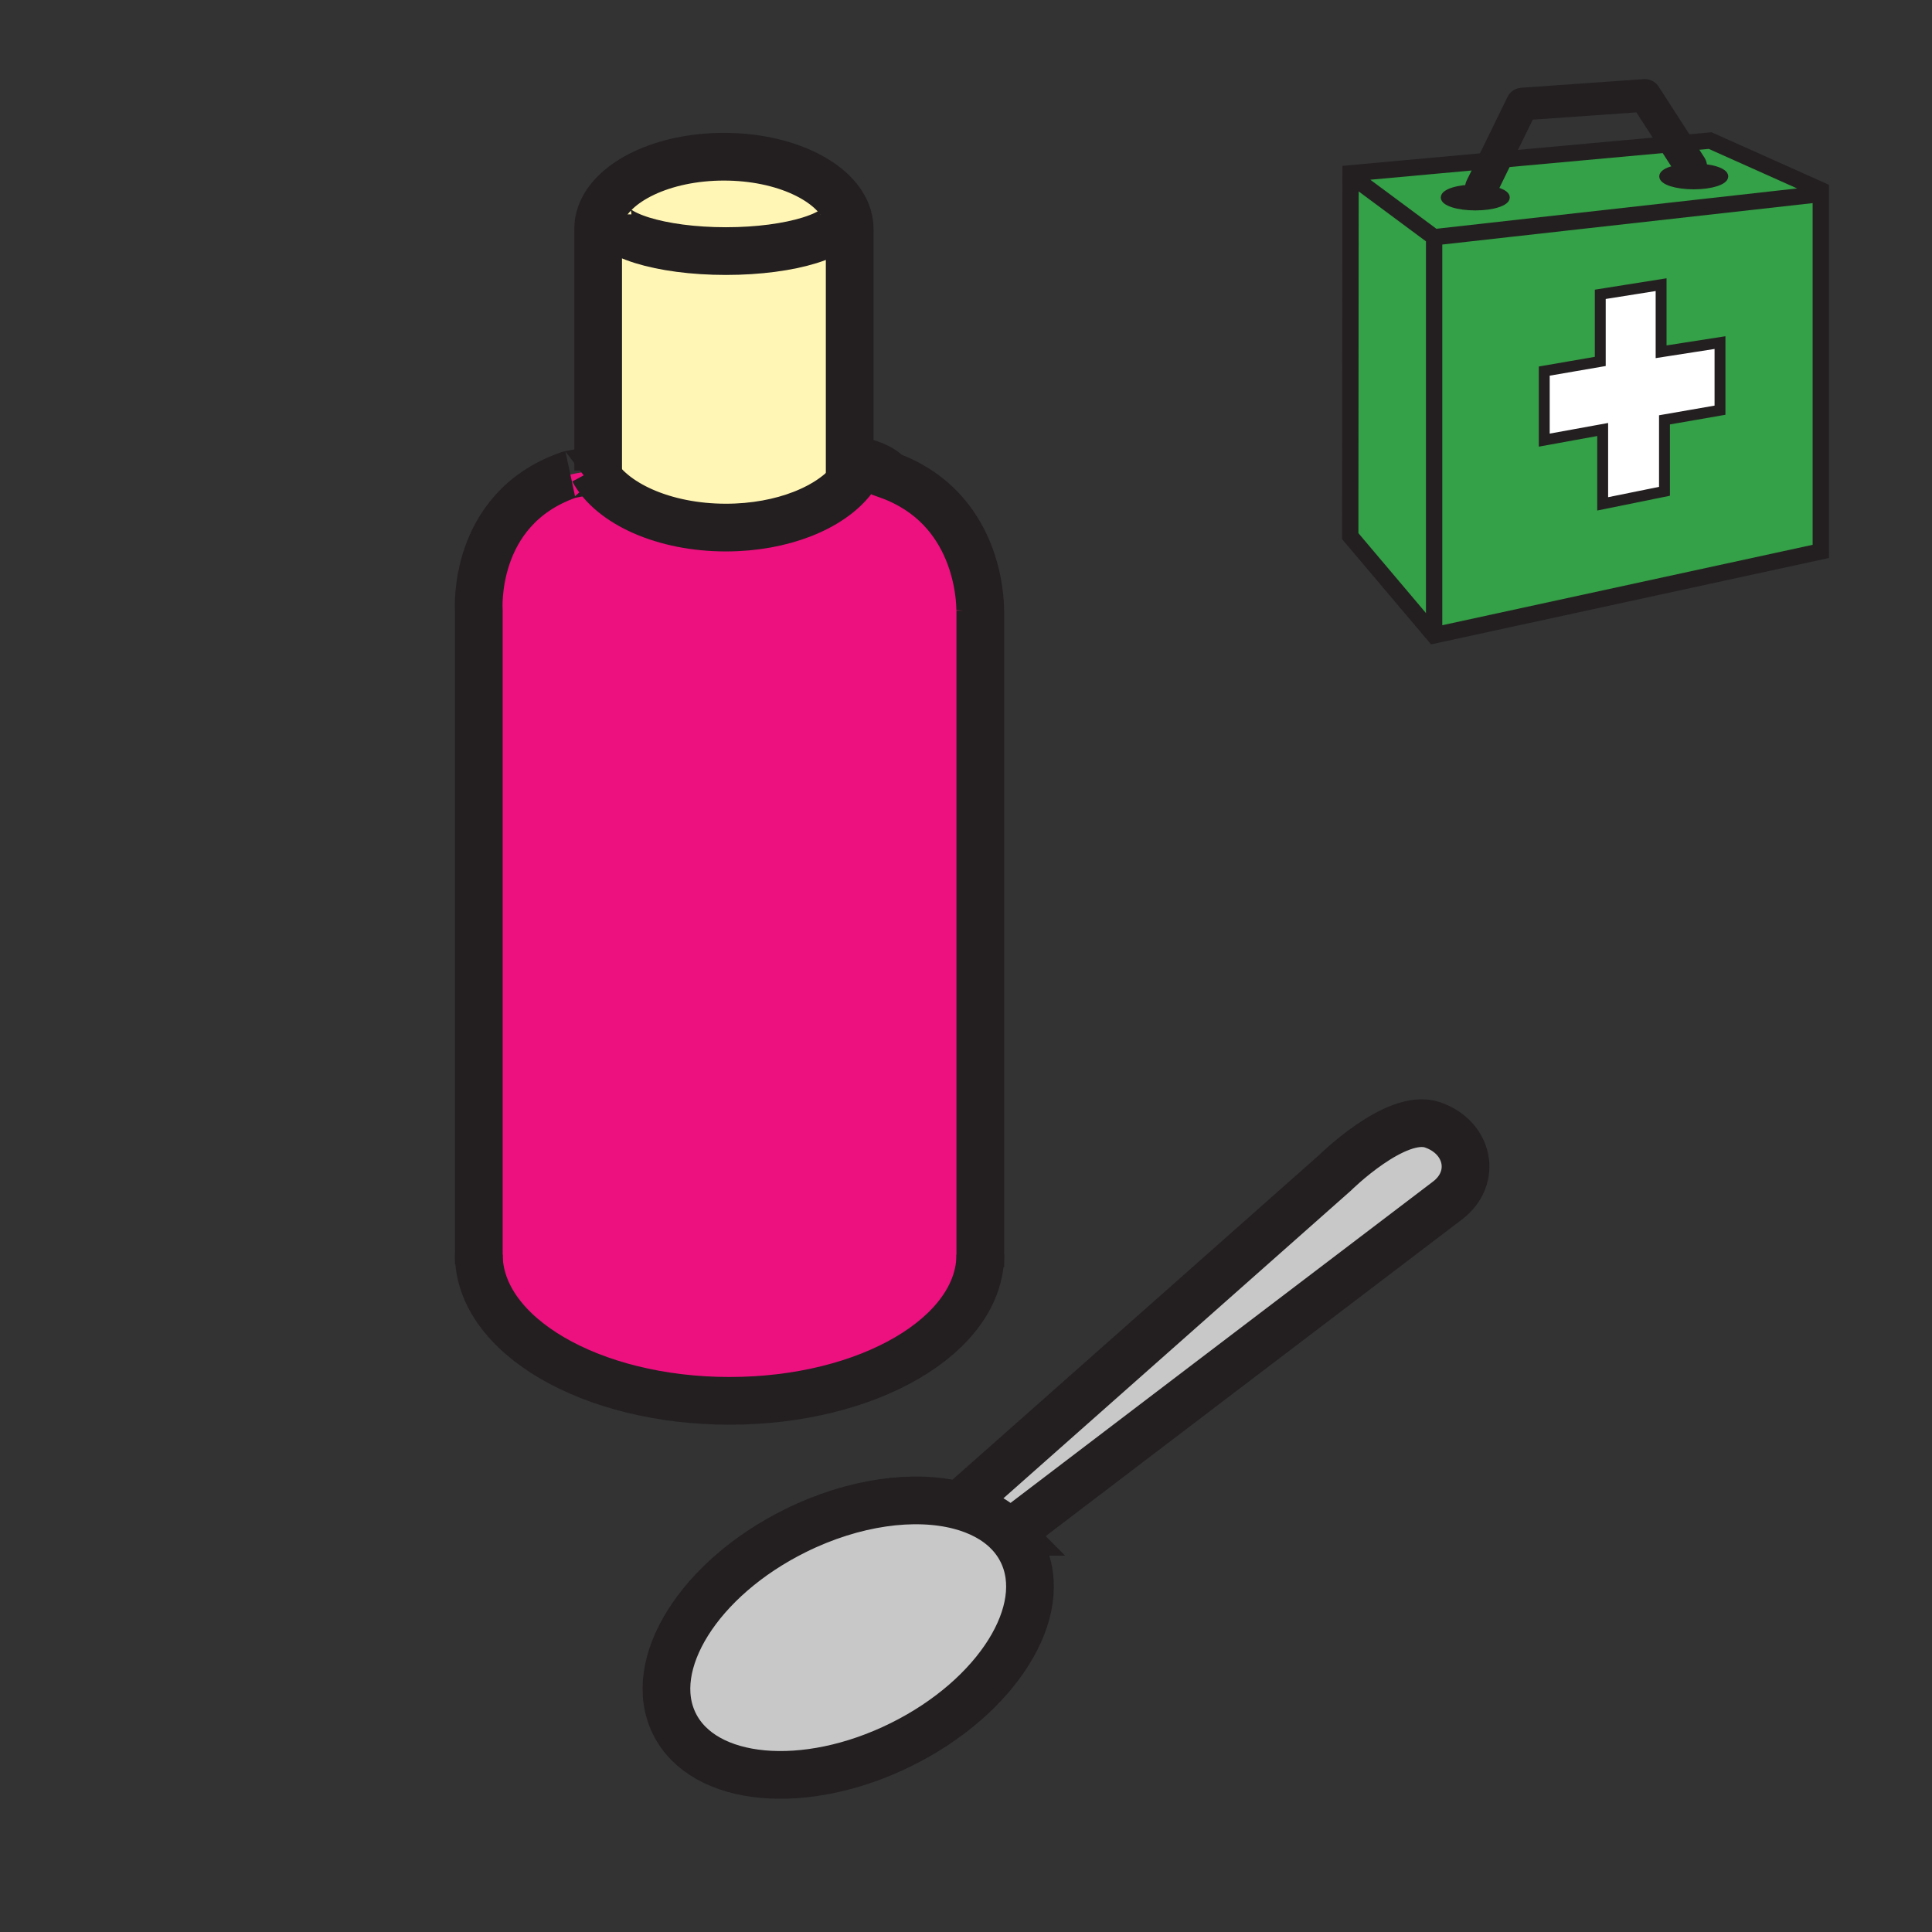 <svg xmlns="http://www.w3.org/2000/svg" width="850.394" height="850.394" viewBox="0 0 850.394 850.394" overflow="visible"><rect x="0" y="0" width="850.394" height="850.394" fill="#333333" stroke="none"/><path fill="none" d="M368 368.249h113.386v113.386H368z"/><path d="M431.45 268.76h.05v283.46c0 35.55-49.41 64.38-110.37 64.38-60.95 0-110.37-28.83-110.37-64.38V268.76s-3.25-44.37 38.95-59.52c0 0-2.18.17 11.44-2.29 7.89 14.66 31.04 25.27 58.37 25.27 24.83 0 46.2-8.76 55.83-21.36l-1.35-1.31V202c14.37 2.46 16.9 7.11 16.9 7.11 39.64 14.23 40.58 54.79 40.55 59.65z" fill="#ed107f"/><path d="M319.52 110.52c28.77 0 52.08-7.24 52.08-16.17l.98-.8c.93 2.31 1.42 4.71 1.42 7.17v108.83l1.35 1.31c-9.63 12.6-31 21.36-55.83 21.36-27.33 0-50.48-10.61-58.37-25.27h2.13V100.72c0-2.19.39-4.33 1.13-6.39l3.02.02c0 8.93 23.31 16.17 52.09 16.17z" fill="#fff5b4"/><path d="M449.87 682.95c12.88 25.99-10.96 64.04-53.22 84.939-42.27 20.92-86.96 16.82-99.82-9.17-12.87-26.01 10.97-64.029 53.24-84.95 25.8-12.779 52.52-16.21 72.34-11.029 8.58 2.24 15.87 6.1 21.229 11.51 2.531 2.56 4.631 5.46 6.231 8.7z" fill="#c8c8c8"/><path d="M630.46 495.09c16.04 5.44 19.83 23.37 6.6 33.391-25.5 19.309-191.33 145.529-191.33 145.529l-2.091.24c-5.359-5.41-12.649-9.27-21.229-11.51l.08-.29 165-146.101c0 .001 26.89-26.659 42.97-21.259z" fill="#c8c8c8"/><path d="M372.58 93.55l-.98.8c0 8.93-23.31 16.17-52.08 16.17-28.78 0-52.09-7.24-52.09-16.17l-3.02-.02c5.16-14.47 27.47-25.35 54.23-25.35 26.28 0 48.28 10.49 53.94 24.57z" fill="#fff5b4"/><g fill="none" stroke="#231f20" stroke-width="21"><path d="M443.64 674.25c2.53 2.56 4.63 5.46 6.23 8.7 12.88 25.99-10.96 64.04-53.22 84.939-42.27 20.92-86.96 16.82-99.82-9.17-12.87-26.01 10.97-64.029 53.24-84.95 25.8-12.779 52.52-16.21 72.34-11.029 8.58 2.24 15.87 6.1 21.23 11.51z"/><path d="M422.49 662.45l165-146.101s26.89-26.659 42.97-21.26c16.04 5.44 19.83 23.37 6.6 33.391-25.5 19.31-191.33 145.53-191.33 145.53M431.5 557.74V268.76M261.15 206.95c-13.62 2.46-11.44 2.29-11.44 2.29-42.2 15.15-38.95 59.52-38.95 59.52V556.56M431.44 269.24s.01-.17.01-.48c.03-4.86-.91-45.42-40.55-59.65 0 0-2.53-4.65-16.9-7.11"/><path d="M431.5 552.22c0 35.55-49.41 64.38-110.37 64.38-60.95 0-110.37-28.83-110.37-64.38M263.28 207.08V100.72c0-2.19.39-4.33 1.13-6.39 5.16-14.47 27.47-25.35 54.23-25.35 26.28 0 48.28 10.49 53.94 24.57.93 2.31 1.42 4.71 1.42 7.17v108.83"/><path d="M371.6 94.35c0 8.93-23.31 16.17-52.08 16.17-28.78 0-52.09-7.24-52.09-16.17M377.54 207.58c-.64 1.12-1.37 2.21-2.19 3.28-9.63 12.6-31 21.36-55.83 21.36-27.33 0-50.48-10.61-58.37-25.27"/></g><path fill="none" d="M0 0h850.394v850.394H0z"/><g><path d="M744.176 73.233c-7.055.215-12.572 2.107-12.572 4.409 0 2.443 6.233 4.427 13.92 4.427 7.683 0 13.916-1.984 13.916-4.427 0-2.446-6.233-4.43-13.916-4.43-.456 0-.908.007-1.348.021zm-112.93 31.191v175.237l-36.925-43.671.134-159.695 63.491-5.785 79.781-7.266 15.01-1.368 49.346 22.082-.64 1.43-170.197 19.036zm20.803-21.849a42.583 42.583 0 0 0-2.686-.082c-7.687 0-13.92 1.98-13.92 4.426s6.233 4.43 13.92 4.43 13.916-1.984 13.916-4.43c0-2.154-4.83-3.947-11.23-4.344z" fill="#34a047"/><path d="M801.443 85.387v157.321L631.246 279.66V104.424l170.197-19.037zm-44.364 95.165V150.8l-25.924 4.037v-29.539l-26.778 4.252v29.539l-24.65 4.249v30.387l25.715-4.676v32.728l27.199-5.525V184.8l24.438-4.248z" fill="#34a047"/><path fill="#fff" d="M757.079 150.8v29.752l-24.438 4.248v31.451l-27.2 5.525v-32.727l-25.714 4.676v-30.387l24.65-4.249V129.55l26.778-4.252v29.539z"/><path d="M744.176 73.233c.44-.014.893-.021 1.348-.021 7.683 0 13.916 1.984 13.916 4.43 0 2.443-6.233 4.427-13.916 4.427-7.687 0-13.92-1.984-13.92-4.427 0-2.302 5.517-4.194 12.572-4.409zM652.049 82.575c6.4.396 11.23 2.189 11.23 4.344 0 2.446-6.229 4.43-13.916 4.43s-13.92-1.984-13.92-4.43c0-2.446 6.233-4.426 13.92-4.426.92 0 1.817.028 2.686.082z" fill="#231f20"/><g fill="none" stroke="#231f20"><path stroke-width="7.184" d="M631.246 104.424v175.237M803.407 84.549l-1.324-.592-49.346-22.082-15.009 1.369-79.782 7.266-63.491 5.784-.134 159.696 36.925 43.671 170.197-36.953V85.387l-170.197 19.037-33.579-24.914"/><path stroke-width="4.789" d="M731.155 154.837v-29.539l-26.778 4.252v29.539l-24.65 4.249v30.387l25.714-4.676v32.727l27.2-5.525V184.8l24.438-4.248V150.8z"/><path stroke-width="14.368" stroke-linecap="round" stroke-linejoin="round" d="M652.049 82.575l5.897-12.065 12.082-24.713L724.013 42l13.715 21.244 6.448 9.989"/><path d="M663.279 86.919c0 2.446-6.229 4.43-13.916 4.43s-13.92-1.984-13.92-4.43c0-2.446 6.233-4.426 13.92-4.426.92 0 1.816.027 2.686.082 6.4.397 11.23 2.19 11.23 4.344zM759.439 77.642c0 2.443-6.233 4.427-13.916 4.427-7.687 0-13.92-1.984-13.92-4.427 0-2.302 5.518-4.194 12.572-4.409.44-.014.893-.021 1.348-.021 7.683 0 13.916 1.984 13.916 4.43z" stroke-width="2.53"/></g></g></svg>